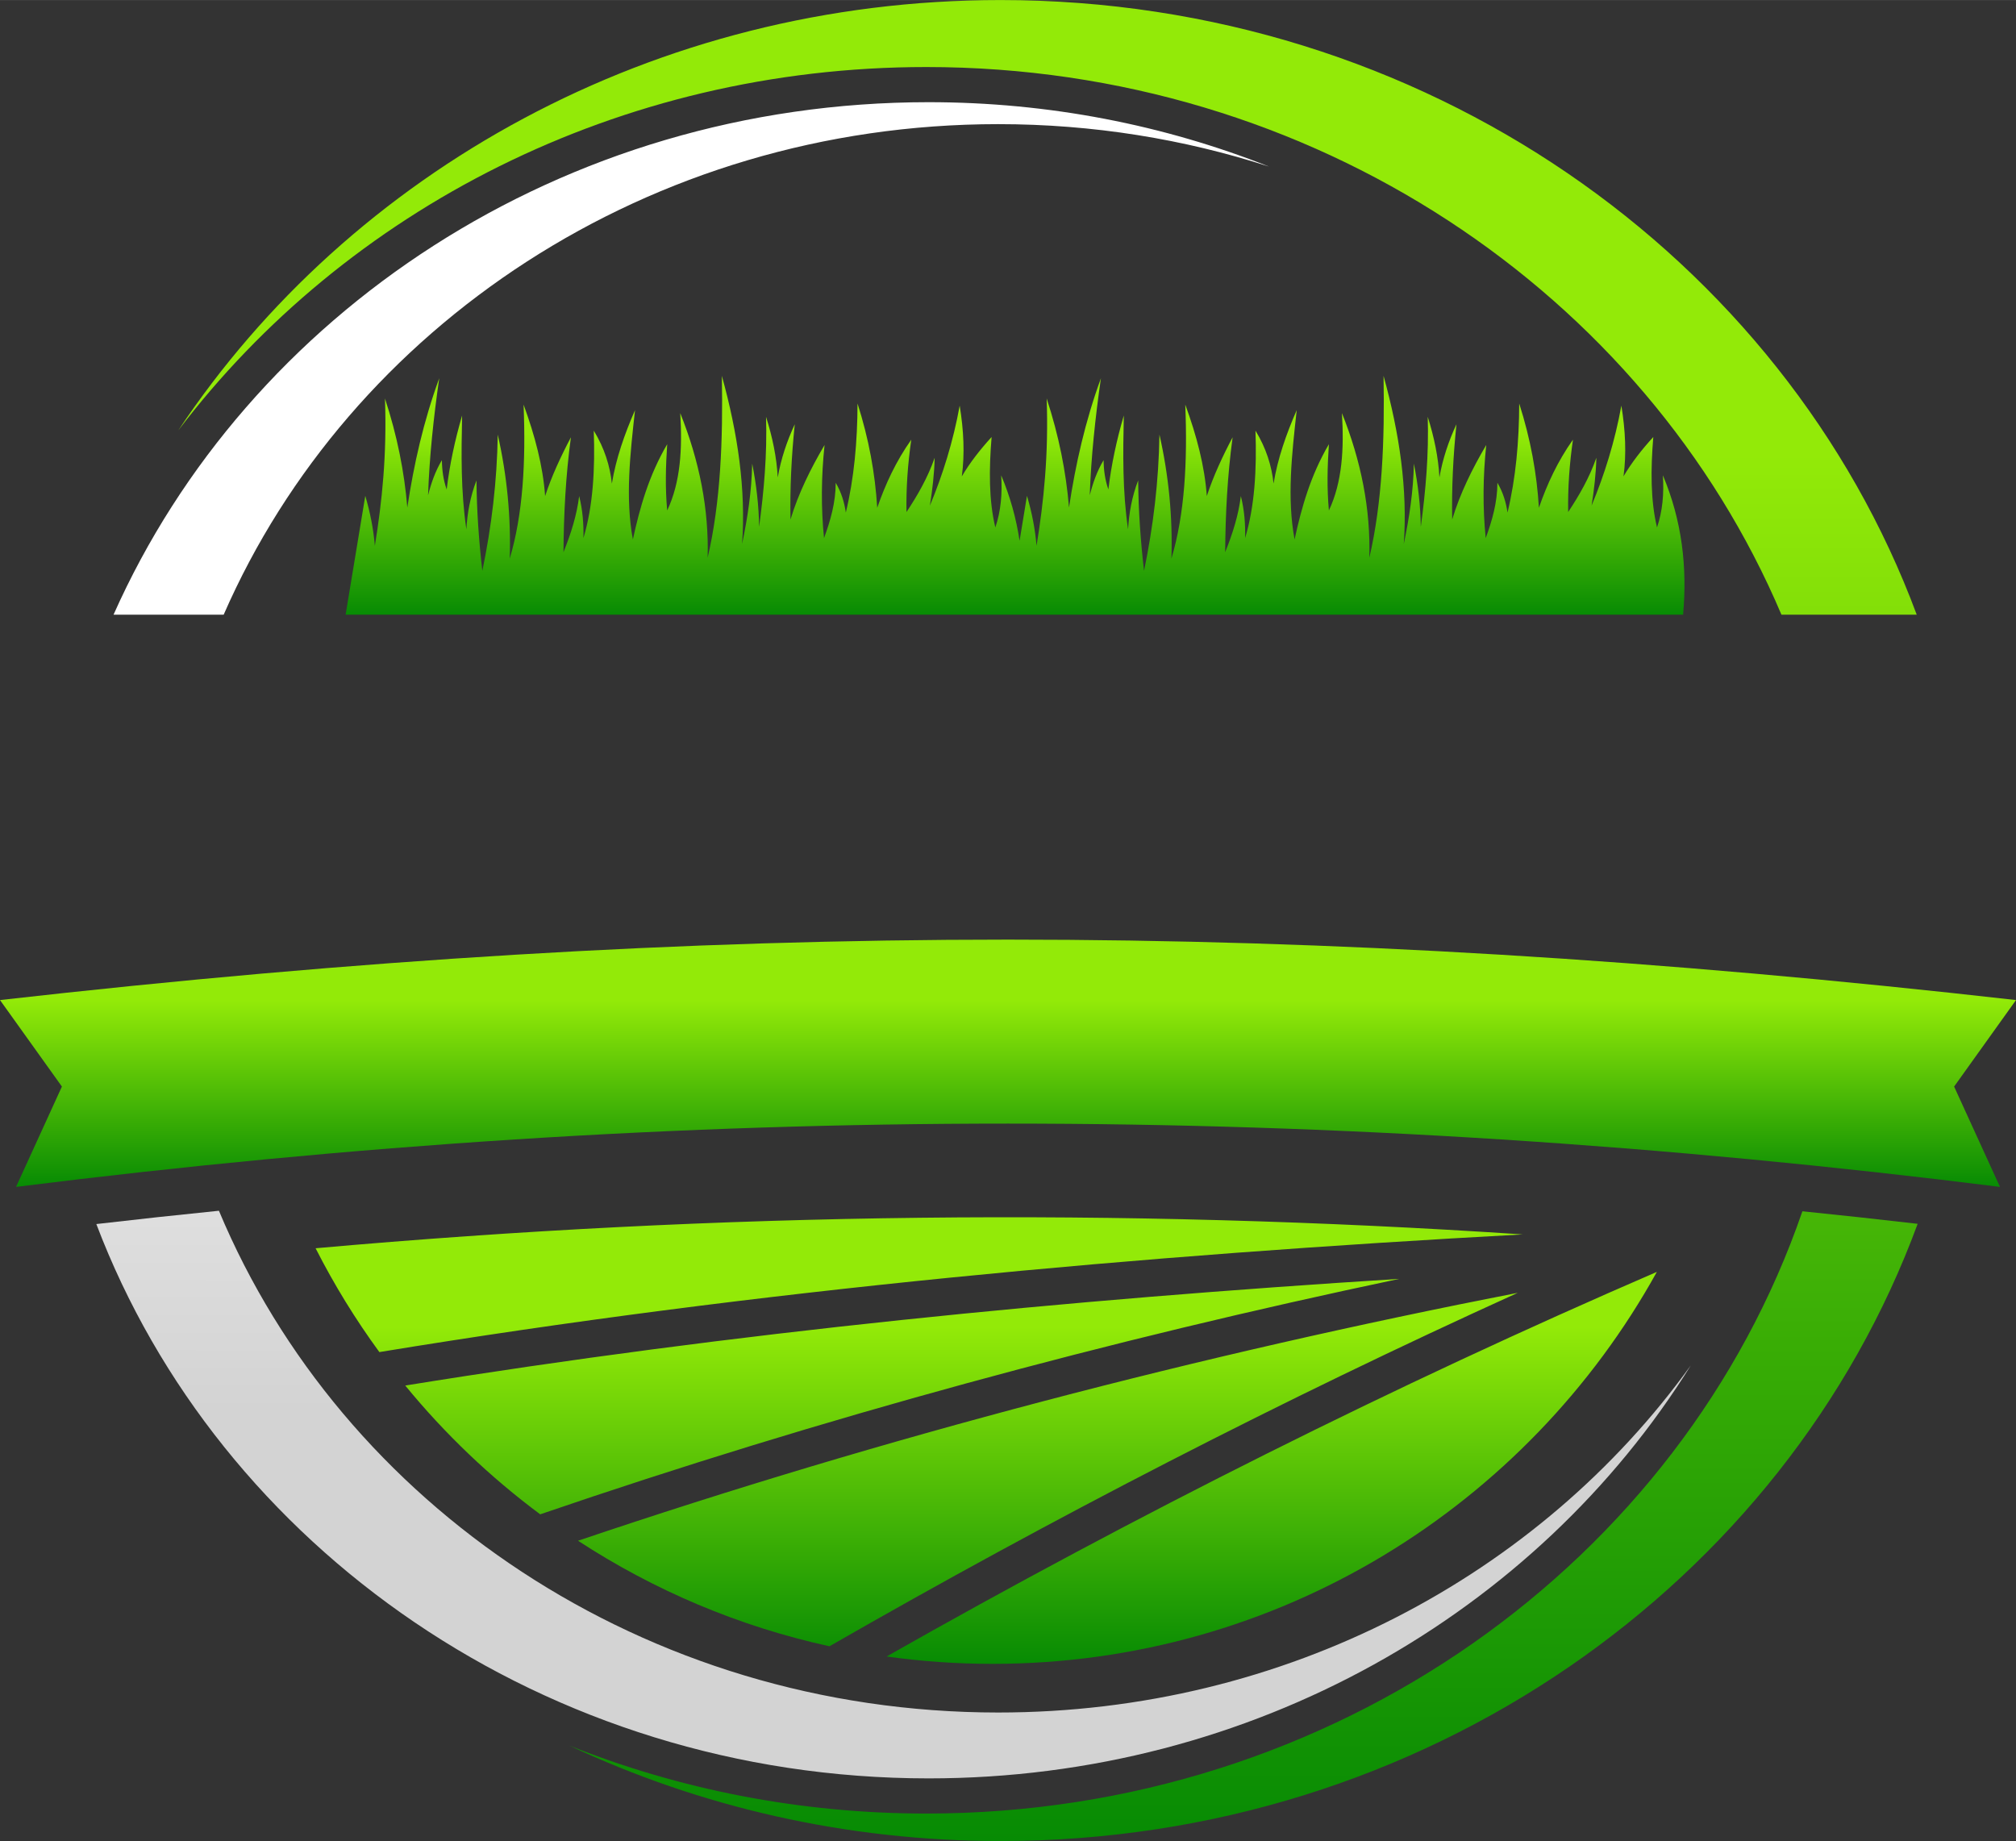 <?xml version="1.0" encoding="UTF-8"?>
<!DOCTYPE svg PUBLIC '-//W3C//DTD SVG 1.0//EN'
          'http://www.w3.org/TR/2001/REC-SVG-20010904/DTD/svg10.dtd'>
<svg height="2000" preserveAspectRatio="xMidYMid meet" version="1.0" viewBox="0.0 0.0 2190.1 2000.0" width="2190" xmlns="http://www.w3.org/2000/svg" xmlns:xlink="http://www.w3.org/1999/xlink" zoomAndPan="magnify"
><rect x="0.0" y="0.0" width="2190.1" height="2000.0" fill="#333333" stroke="none"/><g
  ><g
    ><defs
      ><path d="M1958.05,1315.84c-130.71,379.8-507.4,654.29-951.76,654.29c-137.38,0-268.27-26.25-387.44-73.71 C759.9,1962.69,918.76,2000,1086.86,2000c460.92,0,852.72-280.13,996.4-670.53C2041.48,1324.63,1999.74,1320.08,1958.05,1315.84 M1086.86,0C710.61,0,380.42,186.67,193.63,467.59C375.35,228.49,671.62,72.78,1006.29,72.78 c420.88,0,781.06,246.23,929.01,594.97h146.96C1937.72,278.79,1546.68,0,1086.86,0z" id="a"
      /></defs
      ><clipPath id="b"
      ><use overflow="visible" xlink:actuate="onLoad" xlink:href="#a" xlink:show="embed" xlink:type="simple"
      /></clipPath
      ><linearGradient gradientUnits="userSpaceOnUse" id="c" x1="1138.442" x2="1138.442" xlink:actuate="onLoad" xlink:show="other" xlink:type="simple" y1="492.162" y2="2000.031"
      ><stop offset="0" stop-color="#93ea08"
        /><stop offset="1" stop-color="#078b04"
      /></linearGradient
      ><path clip-path="url(#b)" d="M193.63 0H2083.25V2000H193.63z" fill="url(#c)"
    /></g
    ><g
    ><defs
      ><path d="M104.65,1329.72c133.3,351.12,487.77,602.21,904.15,602.21c352.7,0,660.94-180.17,828.02-448.67 c-163.88,227.64-439.74,377.11-752.46,377.11c-384.38,0-713.06-225.84-846.53-545.11 C193.48,1319.75,149.1,1324.56,104.65,1329.72 M1008.79,110.97c-398.19,0-739.8,229.62-885.46,556.77h119.65 c136.69-312.84,461.89-532.92,841.37-532.92c102.95,0,201.88,16.2,294.16,46.06C1264.71,135.86,1139.83,110.97,1008.79,110.97z" id="d"
      /></defs
      ><clipPath id="e"
      ><use overflow="visible" xlink:actuate="onLoad" xlink:href="#d" xlink:show="embed" xlink:type="simple"
      /></clipPath
      ><linearGradient gradientUnits="userSpaceOnUse" id="f" x1="969.959" x2="971.218" xlink:actuate="onLoad" xlink:show="other" xlink:type="simple" y1="1534.755" y2="696.066"
      ><stop offset="0" stop-color="#d3d3d3"
        /><stop offset="1" stop-color="#fff"
      /></linearGradient
      ><path clip-path="url(#e)" d="M104.65 110.97H1836.81V1931.93H104.65z" fill="url(#f)"
    /></g
    ><g
    ><defs
      ><path d="M0,1086.38c773.11-87.55,1417-87.55,2190.11,0c-22.41,31.32-44.83,62.65-67.24,93.98 c16.61,36.34,33.2,72.67,49.81,109c-731.08-91.68-1424.17-91.68-2155.24,0c16.61-36.34,33.2-72.67,49.81-109 C44.83,1149.03,22.41,1117.7,0,1086.38z" id="g"
      /></defs
      ><clipPath id="h"
      ><use overflow="visible" xlink:actuate="onLoad" xlink:href="#g" xlink:show="embed" xlink:type="simple"
      /></clipPath
      ><linearGradient gradientUnits="userSpaceOnUse" id="i" x1="1095.055" x2="1095.055" xlink:actuate="onLoad" xlink:show="other" xlink:type="simple" y1="1086.825" y2="1289.372"
      ><stop offset="0" stop-color="#93ea08"
        /><stop offset="1" stop-color="#078b04"
      /></linearGradient
      ><path clip-path="url(#h)" d="M0 998.83H2190.11V1289.37H0z" fill="url(#i)"
    /></g
    ><g
    ><defs
      ><path d="M375.47,667.75c484.32,0,968.64,0,1452.97,0c4.66-51.57-1.18-102.18-21.96-151.44 c1.33,19.97-0.37,38.98-6.36,56.65c-7.13-29.64-6.92-63.23-4.05-98.26c-12.37,13.55-23.46,27.68-32.37,42.78 c3.34-24.39,2.05-50.17-2.31-76.88c-7.07,39.11-18.36,74.95-32.37,108.67c2.74-17.25,4.78-34.57,5.2-52.02 c-7.51,21.57-18.5,40.67-30.63,58.96c-0.43-26.01,1.39-52.22,5.2-78.61c-16.56,23.38-28.12,48.28-36.99,73.98 c-2.24-37.2-9.13-74.93-21.39-113.29c-0.11,41.48-3.74,81.26-12.71,118.49c-1.59-10.96-4.78-21.79-10.98-32.37 c-0.04,21.44-5.71,41.01-12.71,60.12c-3.35-33.13-3.01-66.87,0.58-101.16c-15.17,25.81-28.39,52.42-36.99,80.92 c-0.65-34.29,1.04-68.79,4.63-103.46c-8.65,18.63-15.04,37.84-18.5,57.8c-1.15-21.96-5.78-43.93-12.71-65.89 c1.3,40.78-2.26,80.41-7.52,119.65c-0.31-22.93-2.96-45.85-7.52-68.78c-0.59,29.97-4.98,58.85-10.98,87.28 c4.31-59.22-4.7-120.34-21.97-182.65c1.28,69.76-1.32,137.19-15.46,197.68c1.53-52.8-8.93-105.19-29.75-157.22 c2.39,38.5,0.41,75-14.16,105.78c-2.22-23.99-1.63-47.98,0-71.97c-19.92,34.02-29.71,68.68-37.28,103.46 c-8.37-44.73-2.98-92.6,2.32-140.46c-11.41,26.08-20.67,52.53-25.14,79.77c-2.06-19.17-7.95-38.34-19.65-57.51 c1.42,41.92-0.74,81.77-11.27,116.76c0.39-15.05-0.77-30.23-4.62-45.66c-2.61,20.99-9.05,41.15-17.05,60.98 c0.32-41.11,2.38-82.59,8.09-124.85c-11.01,20.88-20.89,42.03-28.03,63.87c-2.29-32.5-11.09-65.75-23.41-99.42 c2.57,61.98-0.65,119.22-15.03,167.34c1.4-44.89-2.84-89.79-13-134.68c-0.8,50.51-6.71,99.76-16.76,147.97 c-3.75-32.58-6.08-65.3-6.36-98.26c-6.8,17.73-9.96,35.45-10.98,53.18c-6.1-41.23-5.53-82.46-4.63-123.69 c-7.81,26.78-13.58,53.57-16.76,80.34c-3.6-10.19-5.07-20.84-5.2-31.79c-7.2,12.05-11.67,24.94-15.03,38.15 c1.49-42.18,6.03-84.6,12.14-127.17c-17.11,46.82-27.59,93.64-34.68,140.46c-3.2-38.75-11.06-78.21-24.28-118.49 c2.22,61.06-3.18,112.17-10.98,160.11c-1.51-18.12-5.05-36.22-10.4-54.33l-8.03,48.85c-3.6-23.98-10.11-47.7-19.98-71.11 c1.33,19.97-0.37,38.98-6.36,56.65c-7.13-29.64-6.92-63.23-4.05-98.26c-12.37,13.55-23.46,27.68-32.37,42.78 c3.34-24.39,2.05-50.17-2.31-76.88c-7.07,39.11-18.36,74.95-32.37,108.67c2.74-17.25,4.78-34.57,5.2-52.02 c-7.51,21.57-18.5,40.67-30.63,58.96c-0.43-26.01,1.39-52.22,5.2-78.61c-16.56,23.38-28.12,48.28-36.99,73.98 c-2.24-37.2-9.13-74.93-21.39-113.29c-0.11,41.48-3.74,81.26-12.71,118.49c-1.59-10.96-4.78-21.79-10.98-32.37 c-0.04,21.44-5.71,41.01-12.71,60.12c-3.35-33.13-3.01-66.87,0.58-101.16c-15.17,25.81-28.39,52.42-36.99,80.92 c-0.65-34.29,1.04-68.79,4.63-103.46c-8.65,18.63-15.04,37.84-18.5,57.8c-1.15-21.96-5.78-43.93-12.71-65.89 c1.3,40.78-2.26,80.41-7.52,119.65c-0.31-22.93-2.96-45.85-7.52-68.78c-0.59,29.97-4.98,58.85-10.98,87.28 c4.31-59.22-4.7-120.34-21.97-182.65c1.28,69.76-1.32,137.19-15.46,197.68c1.52-52.8-8.93-105.19-29.75-157.22 c2.39,38.5,0.41,75-14.17,105.78c-2.22-23.99-1.63-47.98,0-71.97c-19.92,34.02-29.71,68.68-37.28,103.46 c-8.37-44.73-2.98-92.6,2.32-140.46c-11.41,26.08-20.67,52.53-25.14,79.77c-2.06-19.17-7.95-38.34-19.65-57.51 c1.42,41.92-0.74,81.77-11.27,116.76c0.39-15.05-0.77-30.23-4.62-45.66c-2.61,20.99-9.05,41.15-17.05,60.98 c0.32-41.11,2.38-82.59,8.09-124.85c-11.01,20.88-20.89,42.03-28.03,63.87c-2.29-32.5-11.09-65.75-23.41-99.42 c2.57,61.98-0.65,119.22-15.03,167.34c1.4-44.89-2.84-89.79-13-134.68c-0.8,50.51-6.71,99.76-16.76,147.97 c-3.75-32.58-6.08-65.3-6.36-98.26c-6.8,17.73-9.96,35.45-10.98,53.18c-6.1-41.23-5.53-82.46-4.63-123.69 c-7.81,26.78-13.58,53.57-16.76,80.34c-3.6-10.19-5.07-20.84-5.2-31.79c-7.2,12.05-11.67,24.94-15.03,38.15 c1.49-42.18,6.02-84.6,12.14-127.17c-17.11,46.82-27.59,93.64-34.68,140.46c-3.2-38.75-11.06-78.21-24.28-118.49 c2.22,61.06-3.18,112.17-10.98,160.11c-1.51-18.12-5.05-36.22-10.4-54.33C389.64,581.63,382.55,624.69,375.47,667.75" id="j"
      /></defs
      ><clipPath id="k"
      ><use overflow="visible" xlink:actuate="onLoad" xlink:href="#j" xlink:show="embed" xlink:type="simple"
      /></clipPath
      ><linearGradient gradientUnits="userSpaceOnUse" id="l" x1="1104.281" x2="1104.281" xlink:actuate="onLoad" xlink:show="other" xlink:type="simple" y1="472.091" y2="667.755"
      ><stop offset="0" stop-color="#93ea08"
        /><stop offset="1" stop-color="#078b04"
      /></linearGradient
      ><path clip-path="url(#k)" d="M375.47 408.23H1833.09V667.76H375.47z" fill="url(#l)"
    /></g
    ><g
    ><defs
      ><path d="M412.13,1468.82c-25.98-35.55-49.17-73.24-69.27-112.8c438.92-39.16,873.57-44.17,1311.39-15.04 C1238.27,1363.55,823.36,1401.22,412.13,1468.82 M586.85,1645.06c-54.42-40.48-103.68-87.5-146.6-139.9 c357.76-57.86,718.33-93.23,1079.9-115.89C1204.12,1455.75,892.39,1540.39,586.85,1645.06z M901.09,1788.42 c-98.86-21.65-191.07-61.04-273.14-114.66c333.79-112.85,674.92-201.84,1020.89-269.34 C1393.43,1520.29,1144.16,1648.81,901.09,1788.42z M1799.94,1381.69c-140.49,253.89-410.99,425.83-721.72,425.83 c-39.06,0-77.48-2.74-115.09-7.99C1234.37,1645.61,1513.34,1505.6,1799.94,1381.69z" id="m"
      /></defs
      ><clipPath id="n"
      ><use overflow="visible" xlink:actuate="onLoad" xlink:href="#m" xlink:show="embed" xlink:type="simple"
      /></clipPath
      ><linearGradient gradientUnits="userSpaceOnUse" id="o" x1="1071.399" x2="1071.399" xlink:actuate="onLoad" xlink:show="other" xlink:type="simple" y1="1441.735" y2="1807.526"
      ><stop offset="0" stop-color="#93ea08"
        /><stop offset="1" stop-color="#078b04"
      /></linearGradient
      ><path clip-path="url(#n)" d="M342.86 1311.85H1799.94V1807.52H342.86z" fill="url(#o)"
    /></g
  ></g
></svg
>
